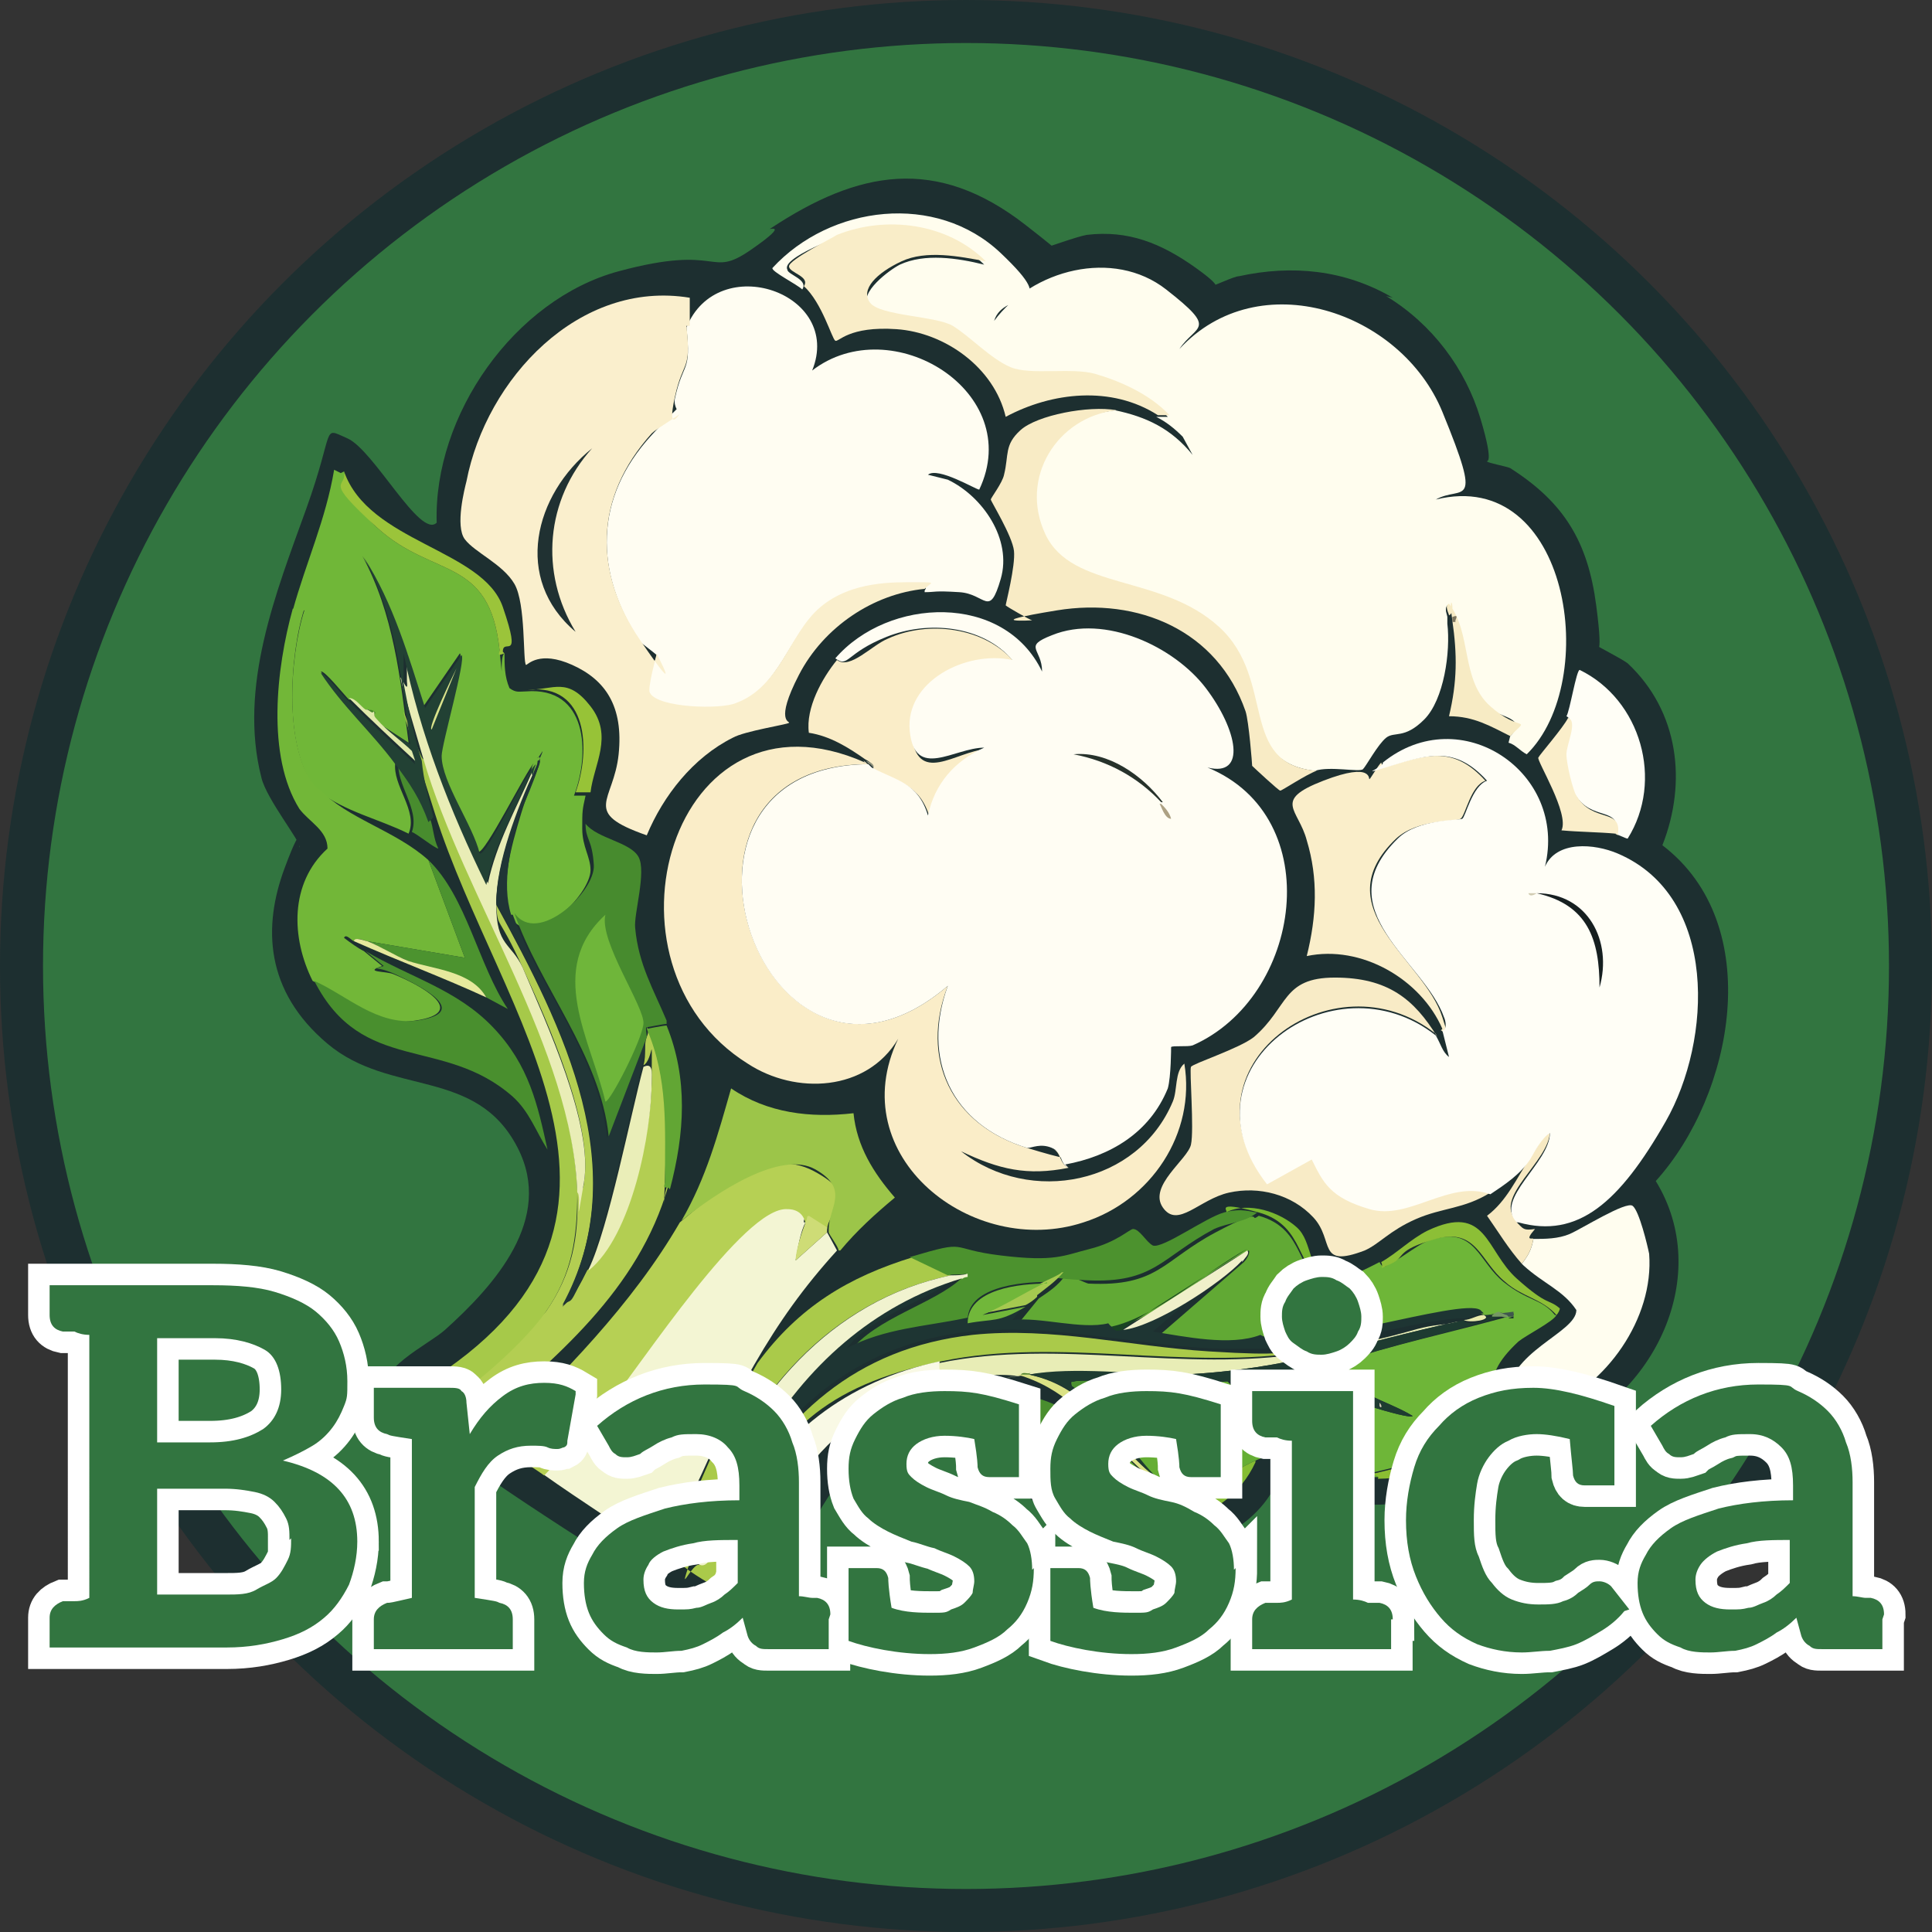 <?xml version="1.0" encoding="UTF-8" standalone="no"?>
<svg
   xmlns:dc="http://purl.org/dc/elements/1.1/"
   xmlns:cc="http://creativecommons.org/ns#"
   xmlns:rdf="http://www.w3.org/1999/02/22-rdf-syntax-ns#"
   xmlns:svg="http://www.w3.org/2000/svg"
   xmlns="http://www.w3.org/2000/svg"
   viewBox="0 0 116.8 116.8"
   version="1.1"
   id="Ebene_1">
  <rect x="0" y="0" width="116.8" height="116.8" fill="#333333" stroke="none"/>
  <defs
     id="defs235" />
  <!-- Generator: Adobe Illustrator 30.0.0, SVG Export Plug-In . SVG Version: 2.1.1 Build 123)  -->
  <g
     style="display:inline"
     id="g192">
    <circle
       style="fill:#327540;stroke:#1d2f30;stroke-width:2.6"
       id="circle14"
       r="57.1"
       cy="58.4"
       cx="58.4" />
    <path
       style="fill:#1d2f30"
       id="path16"
       d="m 83.8,17.9 c 2.8,1.7 4.8,4.4 5.7,7.4 0.9,3 0.3,2.5 0.4,2.6 0.1,0.1 1.2,0.3 1.4,0.4 3.3,2.1 4.7,4.5 5.2,8.3 0.5,3.8 -0.1,2.3 0,2.4 0.1,0.1 1.5,0.8 1.9,1.1 3.1,2.9 3.6,7.2 2.1,11 6.3,4.8 4.3,15.1 -0.4,20.3 3.5,5.7 -0.1,13.1 -6.1,15.4 -6,2.3 -3,0.5 -3.1,0.6 -0.3,0.2 -0.9,1.2 -1.3,1.5 -4.2,2.8 -8,2.4 -12.5,0.9 -1.5,3.1 -5.8,4.6 -9,4 -7.2,-1.2 -11.8,-14.2 -18.7,-2.2 -0.9,1.6 -2.2,6.5 -2.9,7.3 -0.7,0.8 -1.2,0.4 -1.7,0.4 C 39.1,95.5 33.2,92 27.6,88 22,84 23.4,85.1 23.2,84.5 c -0.6,-1.7 2.7,-3.2 3.7,-4.1 3,-2.7 6.6,-6.7 4.4,-11 C 28.8,64.5 23.6,66.3 19.8,63.1 16,59.9 15.9,56 17.2,52.5 c 1.3,-3.5 0.8,-1 0.9,-1.3 0.1,-0.3 -2,-2.9 -2.3,-4.2 -1.4,-5.5 0.9,-11.2 2.7,-16.2 1.8,-5 0.9,-5 2.5,-4.3 1.6,0.7 4.4,6.1 5.4,5.1 -0.2,-6.5 4.7,-13.5 11,-15.2 6.3,-1.7 5.4,0.5 8,-1.3 2.6,-1.8 0.8,-1.1 1.2,-1.3 5.3,-3.5 10,-4.4 15.4,-0.2 5.4,4.2 1,1.4 1.1,1.4 0.1,0 2,-0.7 2.6,-0.8 2.5,-0.3 4.5,0.5 6.6,2 2.1,1.5 0.8,1.1 0.9,1.1 0.2,0 1.4,-0.6 1.7,-0.6 3.2,-0.7 6.4,-0.4 9.3,1.3 z" />
    <g
       id="g190">
      <g
         id="g78">
        <path
           style="fill:#fffdef"
           id="path18"
           d="m 92,76.4 c 0.4,-0.5 0.6,-0.9 0.7,-1.5 0.7,0 1.5,0 2.2,-0.3 0.7,-0.3 3.4,-2 3.8,-1.7 0.4,0.3 0.9,2.4 1,2.9 0.3,3.9 -2.6,8 -6.2,9.4 -3.6,1.4 -2.4,1 -2.4,-0.6 0,-2.9 4.2,-4 4.2,-5.4 -0.8,-1.2 -2,-1.6 -3.2,-2.7 z" />
        <path
           style="fill:#fffef6"
           id="path20"
           d="M 97.7,50.4 C 98,48.7 96.2,49.7 95.2,48 c -1,-1.7 -0.6,-2.2 -0.6,-2.5 0,-0.6 0.7,-1.9 0.1,-2.2 0.2,-0.3 0.6,-2.8 0.8,-2.8 3.7,1.8 5.1,6.7 2.9,10.2 -0.1,0 -0.7,-0.3 -0.8,-0.3 z" />
        <path
           style="fill:#faeeca"
           id="path22"
           d="m 97.7,50.4 c -1.1,-0.1 -2.2,-0.1 -3.3,-0.2 0.5,-1 -1.5,-4.2 -1.4,-4.4 0.1,-0.2 1.5,-1.8 1.8,-2.4 0.6,0.2 -0.1,1.6 -0.1,2.2 0,0.6 0.4,2.2 0.6,2.5 1,1.7 2.8,0.7 2.5,2.4 z" />
        <g
           id="g34">
          <path
             style="fill:#fffdee"
             id="path24"
             d="m 91.3,44.5 c 1.1,-1.1 -0.6,-1.1 -1.3,-1.7 -1.8,-1.6 -1.1,-4.4 -2.5,-6.2 -0.2,0.2 0,0.6 0,0.7 0,0.1 0,0.3 0,0.4 0.2,1.7 -0.2,4.6 -1.4,5.8 -1.2,1.2 -1.8,0.7 -2.3,1.1 -0.5,0.4 -1.2,1.7 -1.4,1.9 -0.2,0.2 -2,-0.2 -2.9,0.1 -4.8,-0.5 -3,-6.1 -5.9,-8.7 -2.9,-2.6 -8.2,-0.8 -10.5,-5.6 -2.3,-4.8 0.7,-7 4.3,-7.5 1.9,0.4 3.4,1.1 4.7,2.7 l -0.6,-1.1 c -0.5,-0.5 -1,-0.9 -1.6,-1.2 h 0.7 c -1.1,-1.2 -2.8,-2 -4.5,-2.4 -1.7,-0.4 -4,0 -5.1,-0.4 -1.1,-0.4 -2.3,-1.9 -3.5,-2.5 -1.2,-0.6 -4.7,-1.1 -5,-1.4 -0.6,-0.8 1.3,-2.2 1.9,-2.5 1.5,-0.7 3.5,-0.4 5.1,0 -2.3,-2.3 -6,-2.8 -9,-1.6 -3,1.2 -3,1.7 -2.9,1.9 0,0.3 1.3,0.6 0.9,1.2 -0.3,-0.3 -1.9,-1.1 -1.8,-1.3 3.5,-3.8 9.9,-4.6 13.8,-0.9 3.9,3.7 0.2,2.1 -0.4,4.1 2.3,-3.1 7.2,-4.4 10.4,-1.9 3.2,2.5 1.8,2.1 0.8,3.6 4.8,-5.2 13.4,-2.3 15.9,3.8 2.5,6.1 1.2,4.4 -0.4,5.3 8.1,-2 10,11 5.5,15.4 -0.4,-0.2 -0.7,-0.6 -1.1,-0.7 z" />
          <path
             style="fill:#f8ebc5"
             id="path26"
             d="m 67.5,24.8 c -3.6,0.4 -5.9,4.1 -4.3,7.5 1.6,3.4 7,2.4 10.5,5.6 3.5,3.2 1.1,8.3 5.9,8.7 -0.6,0.2 -2.1,1.2 -2.2,1.2 -0.1,0 -1.6,-1.4 -1.7,-1.5 0,-0.1 -0.2,-2.7 -0.4,-3.3 -1.7,-4.9 -6.5,-6.9 -11.4,-6.1 -4.9,0.8 -1.4,0.6 -1.5,0.6 -0.1,0 -1.5,-0.8 -1.6,-0.9 0,-0.1 0.6,-2.4 0.5,-3.3 -0.1,-0.9 -1.4,-3 -1.4,-3.1 0,-0.1 0.7,-1 0.8,-1.5 0.3,-1.2 0,-1.8 1,-2.7 1,-0.9 4.1,-1.5 5.8,-1.2 z" />
          <path
             style="fill:#f9edc8"
             id="path28"
             d="m 70,25.1 c -2.8,-1.8 -6.4,-1.4 -9.2,0.1 -0.7,-3 -3.7,-5.1 -6.6,-5.3 -2.9,-0.2 -3.5,0.8 -3.7,0.7 -0.2,-0.1 -0.8,-2.3 -1.9,-3.3 0.4,-0.6 -0.9,-0.8 -0.9,-1.2 0,-0.4 2.6,-1.7 2.9,-1.9 3,-1.2 6.7,-0.7 9,1.6 -1.6,-0.3 -3.6,-0.7 -5.1,0 -1.5,0.7 -2.5,1.7 -1.9,2.5 0.6,0.8 4,0.8 5,1.4 1,0.6 2.3,2 3.5,2.5 1.2,0.5 3.7,0 5.1,0.4 1.4,0.4 3.3,1.2 4.5,2.5 z" />
          <path
             style="fill:#f7ebc4"
             id="path30"
             d="m 91.3,44.5 c -1.2,-0.6 -2.2,-1.2 -3.7,-1.2 0.5,-2.1 0.5,-3.7 0.2,-5.8 -0.3,-2.1 0.3,-0.5 -0.2,-0.3 0,-0.1 -0.3,-0.6 0,-0.7 1.4,1.8 0.7,4.6 2.5,6.2 1.8,1.6 2.4,0.6 1.3,1.7 z" />
          <path
             style="fill:#7c745e"
             id="path32"
             d="m 87.8,37.6 v 0 c 0,0 0,-0.1 0,-0.3 0.5,-0.2 0.1,0.2 0.2,0.3 z" />
        </g>
        <g
           id="g50">
          <path
             style="fill:#faedc8"
             id="path36"
             d="m 52.2,46 c 0.1,0 0.2,0.2 0.3,0.2 -14.2,0 -6.3,22.9 4.8,13.4 -1.7,4.4 0.2,8.4 4.8,9.8 4.6,1.4 1.4,0 1.5,0 0.6,0.3 0.4,0.9 1,1.2 -2.5,0.5 -4.2,0.1 -6.5,-1 4.2,3.3 10.7,2 12.8,-3 0.3,-0.7 0.1,-1.8 0.7,-2.3 0.7,4.2 -2,8.3 -6.1,9.6 -6.7,2.2 -14.6,-4 -11.2,-11.1 -1.9,3.2 -6.2,3.4 -9.1,1.5 -9.6,-6 -4.6,-23.4 7.1,-18.2 z" />
          <path
             style="fill:#faedc8"
             id="path38"
             d="m 52.8,46.4 c 0,-0.2 -0.3,-0.4 -0.5,-0.5 -1,-0.7 -2.1,-1.4 -3.4,-1.6 -0.2,-1.5 0.8,-3.3 1.7,-4.4 0.8,0.6 2.1,-0.9 3.1,-1.3 2.4,-1.1 5.8,-0.7 7.6,1.4 -2.8,-0.6 -6.5,1 -6.2,4.3 0.3,3.3 2.7,1.1 4.5,1 -1.8,0.7 -3,2.1 -3.4,4.1 -0.6,-2 -1.9,-2.1 -3.4,-2.9 z" />
          <g
             id="g48">
            <path
               style="fill:#fffdf3"
               id="path40"
               d="m 64.6,70.6 c -0.6,-0.3 -0.3,-0.9 -1,-1.2 -0.7,-0.3 -1.2,0 -1.5,0 C 57.5,68 55.7,64 57.3,59.6 46.2,69.1 38.3,46.3 52.5,46.2 c 0,0 0.1,0.1 0.2,0.2 1.5,0.8 2.8,0.9 3.4,2.9 0.4,-1.9 1.6,-3.3 3.4,-4.1 -1.8,0 -4.2,2 -4.5,-1 -0.3,-3 3.4,-4.9 6.2,-4.3 -1.8,-2.1 -5.1,-2.4 -7.6,-1.4 -2.5,1 -2.3,1.9 -3.1,1.3 3.2,-3.7 10.2,-4 12.5,0.8 0,-1.4 -1.2,-1.5 0.6,-2.2 3.2,-1.3 7.4,0.7 9.3,3.2 1.9,2.5 2.5,5.4 0.1,4.8 7.3,3 5.7,13.9 -0.9,16.8 -0.3,0.1 -1.2,0 -1.3,0.1 0,0 0,1.8 -0.2,2.5 -1.1,2.7 -3.5,4.1 -6.2,4.6 z" />
            <path
               style="fill:#8d907b"
               id="path42"
               d="m 52.8,46.4 c 0,0 -0.1,-0.1 -0.2,-0.2 -0.1,0 -0.2,-0.2 -0.3,-0.2 v 0 c 0.2,0 0.6,0.2 0.5,0.4 z" />
            <path
               style="fill:#27322b"
               id="path44"
               d="m 70.2,48.5 v 0 C 68.8,47 67,46 64.9,45.6 c 2.1,-0.2 4.2,1.3 5.4,2.9 z" />
            <path
               style="fill:#ada183"
               id="path46"
               d="m 70.2,48.6 v 0 c 0.2,0.2 0.5,0.5 0.6,0.9 -0.4,0 -0.6,-0.8 -0.7,-0.9 z" />
          </g>
        </g>
        <g
           id="g66">
          <path
             style="fill:#f8ebc6"
             id="path52"
             d="m 86.8,62.5 c -6.2,-4.9 -15.7,2 -10.2,9 L 79.3,70 c 0.7,1.4 1.9,2.6 3.5,3 2.3,0.6 4.8,-1.9 7.3,-0.9 -1.6,1 -2.9,0.9 -4.5,1.6 -1.6,0.7 -2.2,1.5 -3.1,1.9 -2.9,1.1 -1.8,-0.6 -3.1,-2 -1.3,-1.4 -3.3,-1.9 -5.1,-1.5 -1.8,0.4 -3.1,2.2 -4,0.9 -0.9,-1.3 1.5,-2.9 1.7,-3.8 0.2,-0.9 -0.1,-4.5 0,-4.7 0.1,-0.2 2.9,-1.1 3.8,-1.8 2.1,-1.8 1.7,-3.6 4.9,-3.6 3.2,0 4.8,1.3 6.2,3.6 z" />
          <path
             style="fill:#faeeca"
             id="path54"
             d="m 87.2,62.2 c -1.3,-3 -4.9,-5.1 -8.2,-4.4 0.6,-2.4 0.7,-4.7 0,-7 -0.5,-1.9 -2.1,-2.4 1,-3.6 3.1,-1.2 2.7,0 2.8,-0.1 0.1,-0.1 0.5,-0.8 0.7,-1 0.1,0.3 0.2,0.2 0.5,0.2 2.3,-0.7 3.9,-1.2 5.8,0.9 -0.9,0.3 -1.2,2.1 -1.5,2.3 -0.3,0.2 -2.6,0 -3.9,1.2 -4.4,4.2 1.7,7.3 2.8,10.8 1.1,3.5 0.2,0.7 -0.1,0.8 z" />
          <path
             style="fill:#f7e9c2"
             id="path56"
             d="m 91.7,73.9 c 0.4,0.4 0.4,0.5 1.1,0.4 -0.7,0.8 -0.1,0.5 -0.1,0.6 -0.1,0.6 -0.3,1 -0.7,1.5 -0.8,-0.9 -1.4,-1.9 -2.1,-2.9 1.2,-0.9 1.8,-2.3 2.6,-3.5 0.8,-1.2 0.7,-1.3 1.2,-1.6 0,1.8 -3.5,4 -2,5.4 z" />
          <g
             id="g64">
            <path
               style="fill:#fffef6"
               id="path58"
               d="m 91.7,73.9 c -1.4,-1.4 2,-3.6 2,-5.4 -0.5,0.3 -0.9,1.1 -1.2,1.6 -0.6,0.9 -1.5,1.5 -2.4,2.1 -2.5,-0.9 -4.9,1.6 -7.3,0.9 -2.4,-0.7 -2.8,-1.6 -3.5,-3 l -2.7,1.5 c -5.5,-7 4,-13.9 10.2,-9 0.3,0.5 0.4,1 0.8,1.3 -0.1,-0.4 -0.3,-1.2 -0.4,-1.6 0.3,0 0.2,-0.6 0.1,-0.8 -1.2,-3.4 -7.2,-6.5 -2.8,-10.8 1.2,-1.2 3.7,-1.1 3.9,-1.2 0.2,-0.1 0.6,-2 1.5,-2.3 -1.9,-2.1 -3.5,-1.6 -5.8,-0.9 -2.3,0.7 -0.4,0.1 -0.5,-0.2 4.7,-3.8 11.2,0.6 9.8,6.3 0.7,-1.6 3,-1.4 4.4,-0.8 6.1,2.6 5.7,11.3 2.9,16.2 -2.8,4.9 -5.3,7.1 -8.9,6.1 z" />
            <path
               style="fill:#161f20"
               id="path60"
               d="m 92.9,54 v 0 c 3.1,0 4.6,2.9 3.8,5.7 0,-2.9 -0.7,-5 -3.8,-5.7 z" />
            <path
               style="fill:#d1ccb2"
               id="path62"
               d="m 92.9,54 c 0,0 -0.4,0.3 -0.5,0 h 0.5 c 0,0 0,0 0,0 z" />
          </g>
        </g>
        <g
           id="g76">
          <path
             style="fill:#fffdf2"
             id="path68"
             d="m 55.9,35.7 c 0.3,-0.4 -0.4,-0.4 -0.5,-0.4 -1.3,0 -4.9,0.7 -5.8,1.5 -1.9,1.6 -2.5,4.8 -5.1,5.8 -2.6,1 -4.7,0.3 -5.2,-0.6 -0.5,-0.9 0.5,-2.3 0.4,-2.4 -0.1,-0.1 -0.9,-0.7 -1,-0.8 -2.8,-4.2 -2.8,-8.7 0.7,-12.5 3.5,-3.8 1.7,-1.1 1.7,-1.2 0,-0.1 -0.4,-0.5 -0.3,-1 0.5,-2.3 1,-1.5 0.7,-4.3 1.9,-4.7 9.5,-2.1 7.6,2.6 4.8,-3.7 12.9,1.3 10.1,7.2 -0.2,0 -2.5,-1.4 -3.1,-0.9 l 1.2,0.3 c 2.1,1 3.9,3.6 3.2,6 -0.7,2.4 -0.9,0.9 -2.5,0.8 -1.6,-0.1 -1.4,0 -2.1,0 z" />
          <g
             id="g74">
            <path
               style="fill:#faefcd"
               id="path70"
               d="m 41.5,19.7 c 0.3,2.8 -0.2,2 -0.7,4.3 -0.5,2.3 0.3,1 0.3,1 0,0.1 -1.4,0.9 -1.7,1.2 -3.5,3.9 -3.5,8.4 -0.7,12.5 2.8,4.1 0.9,0.7 1,0.8 0,0.1 -0.6,2.2 -0.4,2.4 0.5,0.9 4.3,1 5.2,0.6 2.7,-1 3.2,-4.2 5.1,-5.8 1.9,-1.6 4.5,-1.5 5.8,-1.5 1.3,0 0.9,0 0.5,0.4 -3.1,0.3 -6.1,2.3 -7.6,5.2 -1.5,2.9 -0.5,2.8 -0.6,2.9 -0.1,0.1 -2.7,0.5 -3.4,0.9 -2.4,1.2 -4.2,3.5 -5.2,5.9 -4,-1.4 -2,-2 -1.7,-4.9 0.3,-2.9 -0.8,-4.5 -2.8,-5.4 -2,-0.9 -2.7,0 -2.8,0 -0.2,-0.2 0,-3.7 -0.7,-4.9 -0.7,-1.2 -2.4,-1.9 -3,-2.7 -0.6,-0.8 0,-3.1 0.1,-3.5 1.2,-6.2 6.8,-12.2 13.5,-11.1 0,0.6 0,1.1 0,1.7 z" />
            <path
               style="fill:#203132"
               id="path72"
               d="M 35.8,27.1 C 33,30.2 32.6,34.6 34.8,38.2 31,35 32.3,29.9 35.8,27.1 Z" />
          </g>
        </g>
      </g>
      <g
         id="g188">
        <path
           style="fill:#70b738"
           id="path80"
           d="m 20.8,28.5 c 0.2,1.1 1.2,2.7 2,3.4 3.4,3.1 6.8,1.7 7.4,7.4 0.6,5.7 -0.2,0.4 0.3,0.2 0,0.7 0,1.4 0.3,2.1 0.4,0.3 0.6,0.2 1,0.2 3.7,-0.3 3.9,3.7 2.9,6.3 h 0.7 c -0.2,0.9 -0.2,0.9 -0.2,2 0,1.1 0.5,1.7 0.5,2.5 0,1.5 -3.4,4.9 -4.8,2.9 -0.7,-1.9 0,-4.3 0.6,-6.3 0.6,-2 1.5,-3.5 1,-3.2 0,0.2 -0.1,0.6 -0.2,0.8 h -0.2 c 0,0 0,-0.5 0.2,-0.7 -0.5,0.5 -3,5.6 -3.4,5.4 -0.4,-1.6 -2.3,-4.2 -2.3,-5.9 0,-1.7 1.5,-6 1.2,-6.1 l -2.2,3.2 c -1.1,-3.1 -1.9,-6.3 -3.7,-9.1 1.9,3.5 2.3,7.4 2.8,11.3 l -2,-1.3 c -0.3,-0.3 0,-0.3 -0.2,-0.5 -0.2,-0.2 -0.3,-0.3 -0.4,-0.1 -0.3,-0.3 -0.6,-0.8 -1,-0.7 -0.3,-0.3 -1.5,-1.8 -1.7,-1.7 1.3,2 3.1,3.6 4.5,5.5 -0.2,1.4 1.4,2.9 0.8,4.3 -1.8,-0.9 -3.8,-1.3 -5.5,-2.6 -2.1,-2.3 -1.7,-8.1 -0.8,-10.9 h -0.7 c 0.8,-2.9 2,-5.5 2.5,-8.5 l 0.4,0.2 z" />
        <path
           style="fill:#6eb638"
           id="path82"
           d="m 94.1,79.5 c -0.2,0.4 -1.8,1.2 -2.3,1.6 -2.7,2.5 -0.9,3.3 -2.1,5.4 l -2.9,1.6 -3.7,0.9 c -0.8,-0.8 -0.5,-0.3 -1.1,-0.5 -2.9,-1.1 -5.5,-2.7 -7.6,-5 0.9,0 3.1,-0.6 3.8,-0.5 0.7,0.1 1.3,1 1.5,1 0.5,0.2 5.6,1.9 5.7,1.6 -1.6,-1 -3.8,-1.3 -4.5,-3.2 3.3,-1.1 6.6,-1.8 9.9,-2.7 3.3,-0.9 0.2,0 0.4,0 0.2,0 0.2,0 0.3,0 v -0.3 c -0.1,0 -0.8,0.1 -0.9,0.1 -0.4,0 -0.4,0 -0.9,0 -1.1,-0.8 -11.4,2.8 -13.3,1.5 0.6,-0.2 0.5,-0.4 0.9,-0.6 0.4,-0.2 0.3,0.2 0.4,0.1 0.1,-0.1 0.9,-1.1 1.3,-1.5 0.7,-0.5 2.8,-1.1 2.5,-1.9 0.4,0 1.5,-0.6 1.9,-0.8 0.2,0.4 0.3,0.3 0.6,0.1 0.9,-0.4 1.8,-1.3 2.7,-1.5 2.5,-0.7 2.7,1.4 4.2,2.6 1.5,1.2 2.3,1 3.1,2 z" />
        <path
           style="fill:#f3f5d3"
           id="path84"
           d="m 48.7,73.9 c -0.3,0.5 -0.5,1.7 -0.6,2.3 L 50,74.5 c 0,0 0.5,0.9 0.6,1.1 -2,2.2 -3.5,4.3 -5,6.9 -1.5,2.6 -2.4,5 -3.6,7.5 -0.3,0.6 -1.7,4.1 -2,4 -2.4,-1.7 -4.8,-3.2 -7.2,-4.9 1.3,-1.4 2.7,-2.8 3.9,-4.3 1.9,-2.3 8.1,-12 10.8,-11.8 2.7,0.2 1,0.3 1.1,0.9 z" />
        <path
           style="fill:#72b738"
           id="path86"
           d="m 19.3,47.7 c 1.7,1.8 4.6,2.5 6.6,4.3 l 2.2,5.9 -5.9,-1 c -0.1,0 -0.7,-0.3 -0.8,0 -0.1,0 -0.5,-0.5 -0.6,-0.2 0.4,0.3 0.8,0.6 1.2,0.8 l 1.1,0.9 c -1.2,0.4 0.3,0.3 0.7,0.5 1.5,0.6 4.7,2.3 1.3,2.8 -3.4,0.5 -4.2,-1.4 -6.2,-2.4 -1.3,-2.6 -1.4,-5.9 0.9,-8 0,-1.1 -1.1,-1.6 -1.7,-2.4 -2,-3.2 -1.4,-8.5 -0.4,-12.1 h 0.7 c -0.9,2.8 -1.3,8.7 0.8,10.9 z" />
        <path
           style="fill:#b6d054"
           id="path88"
           d="m 50,74.3 -1.1,-0.7 c -0.1,0 0,0.2 -0.2,0.4 -0.1,-0.6 -0.5,-0.9 -1.1,-0.9 -2.6,-0.2 -8.9,9.5 -10.8,11.8 -1.9,2.3 -2.6,2.9 -3.9,4.3 -0.4,-0.3 -2.9,-1.9 -3,-2.1 4.1,-4 8.3,-8.2 11.2,-13.2 2.1,-1.7 5.1,-4.7 8.1,-3.1 3,1.6 0.8,2.3 0.8,3.6 z" />
        <path
           style="fill:#aaca4a"
           id="path90"
           d="m 79,81.7 c -7.3,1.2 -14.9,-0.9 -22.1,0.6 -7.2,1.5 -9.8,4.4 -12.4,9.6 -0.6,1.1 -0.8,3 -1.5,3.9 -0.5,-0.3 -2.2,-1.3 -2.3,-1.8 -0.1,-0.5 1.4,-3.3 1.5,-4.1 1.1,-2.5 2.2,-5.1 3.6,-7.5 2.5,-3.4 5.5,-5.2 9.4,-6.4 l 2.3,1.1 c -7.3,1.5 -12.3,7.3 -14.7,14.2 -2.4,6.9 -1.1,3.1 -0.5,3.3 0.6,0.2 1.4,-2.3 1.7,-2.9 3.3,-6.1 7.7,-10.2 14.8,-11 4.8,-0.5 9.5,0.7 14.3,1 4.8,0.3 4,0 6,0 z" />
        <path
           style="fill:#65ae34"
           id="path92"
           d="m 83,89 c 0.1,0.1 0.4,0.1 0.3,0.3 -0.8,0 -1.7,0 -2.5,-0.2 -1.8,-0.4 -3.2,-1.6 -4.9,-0.8 -3.7,1.7 -3,3.4 -8.4,2.9 l -2.7,-2.8 c -0.3,-0.9 0.2,-1.8 1.1,-2 0.5,0.4 1.2,1.1 1.8,1.3 0.7,0.7 1.4,1.4 2.2,2 V 89.4 C 68.4,88 67.4,86.1 66,84.7 c 1.9,-1 4.8,-0.3 6.6,-0.7 1.8,-0.4 0.4,-0.1 0.4,-0.5 0.4,0 0.8,0 1.2,0 2.1,2.3 4.7,3.9 7.6,5 2.9,1.1 0.2,-0.3 1.1,0.5 z" />
        <path
           style="fill:#61a934"
           id="path94"
           d="m 80.4,77.1 c 0.3,0 0.9,0 1.2,0 0.3,0.9 -1.8,1.5 -2.5,1.9 -0.7,0.4 -1.2,1.3 -1.3,1.5 -0.1,0.2 -0.3,-0.2 -0.4,-0.1 C 77,80.7 77,80.8 76.5,81 74.7,81.7 71.9,81 70,80.8 l 5.2,-4.5 c 0.1,-0.1 0.4,-0.5 0.3,-0.7 -2.5,1.2 -5.5,4.1 -8.2,4.7 -2.7,0.6 -4.1,-0.4 -5.8,-0.2 l 1.3,-1.6 c 0.6,-0.4 1.2,-0.8 1.6,-1.4 0.3,0 1.3,0.5 1.4,0.5 4.2,0.2 4.5,-1.4 7.7,-3.1 3.2,-1.7 1.9,-0.5 2.6,-1 2.9,0.8 2.2,3.6 4.1,4 1.9,0.4 0.2,-0.2 0.2,-0.2 z" />
        <path
           style="fill:#b3ce52"
           id="path96"
           d="m 35.6,76.7 c 2.5,-2.1 3.8,-8.3 3.8,-11.5 0,-3.2 0.1,-1.1 -0.5,-0.8 0.2,-0.7 0,-1.2 0.2,-1.7 0.2,-0.5 0,-0.6 0,-0.6 1.3,3 1.2,6.1 1.1,9.2 -0.1,3.1 -0.1,0.4 0.2,0.4 -1.8,6.3 -6.8,10.4 -11.6,14.5 l -3.4,-2.3 0.2,-0.2 c 0.4,0.2 1.1,0.9 1.4,1 0.3,0.1 5.4,-4.7 6,-5.4 1.6,-2.3 2,-4.5 1.9,-7.2 0.3,0 0.4,-0.4 0.4,-0.6 0.6,-3.5 -2.2,-9.7 -3.7,-13 -1.5,-3.3 -1.5,-2.3 -1.6,-3.8 4.1,7.5 8.4,16 4,24.3 0.7,-0.6 1.1,-1.4 1.5,-2.2 z" />
        <path
           style="fill:#9cc549"
           id="path98"
           d="m 50.7,75.6 c 0,-0.2 -0.6,-1 -0.6,-1.1 0,0 0,-0.2 0,-0.2 0,-1.3 1.3,-2.4 -0.8,-3.6 -2.1,-1.2 -6,1.4 -8.1,3.1 1.5,-2.6 2.2,-5.2 3,-8 2.2,1.5 4.8,1.8 7.4,1.5 0.2,2 1.2,3.6 2.5,5.1 -1.2,1 -2.3,2 -3.3,3.2 z" />
        <path
           style="fill:#4c922e"
           id="path100"
           d="m 64.3,77 c -0.4,0 -0.7,0.4 -1,0.5 -1.6,0 -4.9,0.3 -4.8,2.4 -2.5,0.5 -4.8,0.7 -7.1,1.8 1.5,-2 5.1,-2.9 6.7,-4.4 1.6,-1.5 0.3,0 0.4,-0.1 V 77 c -0.5,0.1 -0.8,0 -1.2,0.1 L 55,76 c 3.7,-1.1 2.2,-0.5 5.5,-0.1 3.3,0.4 3.8,0 5.4,-0.4 1.6,-0.4 2.4,-1.2 2.6,-1.2 0.4,0 0.8,0.8 1.2,1 0.6,0.2 3.2,-1.7 4.3,-2 1.1,-0.3 1.7,0 2,0 -0.7,0.6 -1.7,0.6 -2.6,1 -3.2,1.7 -3.6,3.3 -7.7,3.1 -4.1,-0.2 -1.1,-0.5 -1.4,-0.5 z" />
        <path
           style="fill:#a6c949"
           id="path102"
           d="m 34.9,72.1 c 0,2.7 -0.3,4.9 -1.9,7.2 -1.6,2.3 -5.6,5.5 -6,5.4 -0.4,-0.1 -1.1,-0.8 -1.4,-1 15.9,-9.8 4.6,-22.2 0.7,-34.5 -3.9,-12.3 -0.6,-2.2 -0.7,-3.4 2.5,8.4 9,17.4 9.3,26.2 z" />
        <path
           style="fill:#f9f9e5"
           id="path104"
           d="M 57.5,83.4 C 50.4,84.9 46.7,90.3 45,97 c -0.3,0.2 -1.7,-0.9 -2.1,-1.2 0.7,-1 0.9,-2.8 1.5,-3.9 2.6,-5.2 6.8,-8.4 12.4,-9.6 0,0.5 0.2,0.9 0.6,1.1 z" />
        <path
           style="fill:#498f2e"
           id="path106"
           d="m 19,59.3 c 2,0.9 3.8,2.7 6.2,2.4 3.4,-0.5 0.2,-2.1 -1.3,-2.8 -1.5,-0.7 -1.9,-0.1 -0.7,-0.5 l -1.1,-0.9 c 2.7,1.6 5.5,2.3 7.7,4.6 2.2,2.3 2.7,4.7 3.3,7.4 C 32.4,68.4 32,67.2 31,66.3 26.8,62.6 21.9,65 19,59.3 Z" />
        <path
           style="fill:#498e2e"
           id="path108"
           d="m 65.9,86.5 c -0.9,0.1 -1.4,1.1 -1.1,2 l 2.7,2.8 c -0.6,0 -1.2,-0.2 -1.8,0 -3.6,-1.8 -4.7,-5.3 -8.6,-6.2 -3.9,-0.9 -1.5,0 -2.2,0 2.9,-1.4 7,-1.4 9.8,0.3 2.8,1.7 0.8,0.8 1.3,1.2 z" />
        <path
           style="fill:#e8edb6"
           id="path110"
           d="m 88.1,79.9 c -6,1.3 -10.2,2.9 -16.6,3.2 -2.8,0.1 -6.6,-0.4 -9.3,0 -2.7,0.4 -0.4,0 -0.6,0.1 -1.3,-0.2 -3,0 -4.2,0.3 -0.4,-0.2 -0.7,-0.6 -0.6,-1.1 7.2,-1.5 14.8,0.6 22.1,-0.6 7.3,-1.2 6,-1.6 9.2,-1.8 z" />
        <path
           style="fill:#4c932f"
           id="path112"
           d="M 29.4,60.3 C 28.5,58.8 26.2,58.7 24.7,58.1 23.2,57.5 23,57.2 22.2,56.9 l 5.9,1 -2.2,-5.9 c 2.3,2.2 3,6.3 4.8,9 z" />
        <path
           style="fill:#62a634"
           id="path114"
           d="m 40.4,71.8 c -0.4,0 -0.2,-0.1 -0.2,-0.4 0,-3.2 0.2,-6.2 -1.1,-9.2 0,0 1,-0.2 1.2,-0.2 1.3,3.2 1.1,6.5 0.2,9.9 z" />
        <path
           style="fill:#9bc43a"
           id="path116"
           d="m 30.5,39.5 c -0.5,0.2 -0.3,0 -0.3,-0.2 -0.6,-5.7 -4,-4.3 -7.4,-7.4 -3.4,-3.1 -1.8,-2.3 -2,-3.4 1.5,4.3 8.4,4.7 9.6,8.2 1.2,3.5 0,1.8 0,2.7 z" />
        <path
           style="fill:#8cbf36"
           id="path118"
           d="m 94.1,79.5 c -0.9,-1 -2.1,-1.1 -3.1,-2 -1.5,-1.2 -1.7,-3.3 -4.2,-2.6 -2.5,0.7 -1.8,1.1 -2.7,1.5 -0.9,0.4 -0.4,0.3 -0.6,-0.1 0.9,-0.5 1.8,-1.4 2.8,-1.9 3.6,-1.7 3.5,1.2 5.4,2.9 1.9,1.7 1.9,1.2 2.6,1.8 0,0.1 -0.1,0.3 -0.2,0.4 z" />
        <path
           style="fill:#85bd33"
           id="path120"
           d="m 75.9,88.4 c -1.8,3.9 -6.7,4.6 -10.2,2.8 0.6,-0.2 1.2,0 1.8,0 5.4,0.5 4.7,-1.2 8.4,-2.9 z" />
        <path
           style="fill:#97c337"
           id="path122"
           d="m 35.5,47.9 h -0.7 c 0.9,-2.5 0.8,-6.6 -2.9,-6.2 1.6,0 2.4,-0.8 3.8,1 1.4,1.8 0.2,3.5 0,5.2 z" />
        <path
           style="fill:#dbe285"
           id="path124"
           d="m 70,89.4 v 0.3 c -0.8,-0.6 -1.5,-1.3 -2.2,-2 -2,-1.9 -3.5,-3.8 -6.3,-4.6 h 0.2 c 0.3,0 0.5,0 0.5,0 4.1,0.9 4.8,4.1 7.8,6.3 z" />
        <path
           style="fill:#8bbe32"
           id="path126"
           d="m 89.7,86.5 c -1.2,1.9 -4.1,2.9 -6.4,2.9 0.1,-0.2 -0.2,-0.2 -0.3,-0.3 l 3.7,-0.9 2.9,-1.6 z" />
        <path
           style="fill:#488c2e"
           id="path128"
           d="m 26,49.5 c 0.2,0.5 0.2,1.2 0.5,1.8 -0.2,0 -1.3,-0.9 -1.6,-1 0.5,-1.4 -1,-2.9 -0.8,-4.3 0.9,1.2 1.5,2.1 2,3.5 z" />
        <path
           style="fill:#e6e99d"
           id="path130"
           d="m 29.4,60.3 c -2.6,-1.2 -5.3,-2.2 -8,-3.4 0,-0.3 0.7,0 0.8,0 0.8,0.3 1.7,0.9 2.5,1.2 1.5,0.5 3.8,0.6 4.7,2.2 z" />
        <path
           style="fill:#78b82f"
           id="path132"
           d="m 80.4,77.1 c 0,0 0,0.2 -0.2,0.2 -1.9,-0.4 -1.2,-3.2 -4.1,-4 -2.9,-0.8 -1.7,0 -2,0 1.4,-0.7 3.3,0 4.3,0.9 1,0.9 0.6,2.7 2,2.9 z" />
        <path
           style="fill:#e9edb6"
           id="path134"
           d="m 32.1,46.7 h 0.2 c -1,2.2 -2.3,5.5 -2.3,8 0,2.5 0.9,2.3 1.6,3.8 1.4,3.3 4.3,9.5 3.7,13 -0.6,3.5 -0.1,0.7 -0.4,0.6 -0.3,-8.7 -6.8,-17.7 -9.3,-26.2 -2.5,-8.5 -0.8,-3.1 -1,-4.7 v -1.8 c 0.9,4.9 2.7,9.5 4.9,14 0.5,-2.4 1.7,-4.5 2.7,-6.8 z" />
        <path
           style="fill:#203536"
           id="path136"
           d="m 31,55.3 c 1.6,4.4 5.2,8.5 5.7,13.5 l 2.3,-6 c 0,0.5 0,1 -0.2,1.7 -0.8,3.1 -2.1,9.7 -3.3,12.2 -1.2,2.5 -0.8,1.7 -1.5,2.2 4.5,-8.3 0,-16.9 -4,-24.3 0,-2.5 1.3,-5.8 2.3,-8 1,-2.2 0.2,-0.6 0.2,-0.8 0.6,-0.4 -0.9,3 -1,3.2 -0.6,1.9 -1.2,4.4 -0.6,6.3 z" />
        <path
           style="fill:#478929"
           id="path138"
           d="m 22.7,43.1 c -0.1,0.2 -0.3,0 -0.4,-0.1 0,-0.2 0.4,0 0.4,0.1 z" />
        <path
           style="fill:#1e3533"
           id="path140"
           d="m 89.7,79.4 c -0.4,0 -0.8,0.3 -1.2,0.3 -0.4,0 -0.3,0 -0.4,0 C 85,80 82,81 78.9,81.5 c -2,0 -4,0.1 -6,0 -4.8,-0.3 -9.5,-1.5 -14.3,-1 -7,0.8 -11.5,4.9 -14.8,11 0.6,-1.4 1.2,-3 1.9,-4.3 2.8,-4.8 6.9,-8.5 12.2,-10.1 -1.6,1.5 -5.2,2.4 -6.7,4.4 2.3,-1.2 4.7,-1.3 7.1,-1.8 2.4,-0.5 1.8,0 3.5,-1 1.7,-1 0.5,-0.4 0.7,-0.5 l -1.3,1.6 c 1.7,-0.2 4.2,0.6 5.8,0.2 0.3,0.4 0.4,0.2 0.7,0.2 1.9,-0.2 5.9,-2.8 7.2,-4.2 l -5.2,4.5 c 1.9,0.3 4.7,0.9 6.5,0.2 1.9,1.2 12.2,-2.3 13.3,-1.5 z" />
        <path
           style="fill:#40574e"
           id="path142"
           d="m 91.2,79.6 c 0,0 -0.5,-0.2 -0.5,-0.2 0,0 0.8,-0.1 0.8,-0.1 v 0.3 c 0,0 -0.3,0 -0.3,0 z" />
        <path
           style="fill:#cedc76"
           id="path144"
           d="m 50,74.3 c 0,0 0,0.1 0,0.2 l -1.9,1.7 c 0,-0.6 0.4,-1.8 0.6,-2.3 0.2,-0.5 0,-0.3 0.2,-0.4 l 1.1,0.7 z" />
        <path
           style="fill:#f1f3cf"
           id="path146"
           d="m 58.1,77.3 c -5.3,1.6 -9.4,5.3 -12.2,10.1 -2.8,4.8 -1.3,2.9 -1.9,4.3 -0.6,1.4 -1,3.2 -1.7,2.9 -0.7,-0.3 0.3,-2.8 0.5,-3.3 2.4,-6.8 7.4,-12.7 14.7,-14.2 0.3,0 0.7,0 1,-0.1 v 0.2 c 0,0 -0.2,0 -0.3,0.1 z" />
        <path
           style="fill:#4b9231"
           id="path148"
           d="m 66.1,84.7 c -0.3,-0.3 -0.9,-0.6 -1.3,-0.9 -0.1,-0.4 0,-0.2 0.2,-0.3 0.4,-0.1 7,0 8.2,0 0,0.4 0,0.4 -0.4,0.5 -1.9,0.4 -4.7,-0.3 -6.6,0.7 z" />
        <path
           style="fill:#f0f0ca"
           id="path150"
           d="m 75.1,76.2 c -1.3,1.4 -5.3,4 -7.2,4.2 l 7.5,-4.8 c 0.2,0.2 -0.2,0.5 -0.3,0.7 z" />
        <path
           style="fill:#194323"
           id="path152"
           d="m 67.9,80.4 c -0.3,0 -0.4,0.2 -0.7,-0.2 2.7,-0.6 5.8,-3.4 8.2,-4.7 l -7.5,4.8 z" />
        <path
           style="fill:#a5c950"
           id="path154"
           d="m 62.7,78.4 c -0.2,0.2 -0.5,0.4 -0.7,0.5 l -2.6,0.5 c 1.3,-0.6 2.6,-1.4 3.9,-2 1.3,-0.6 0.6,-0.4 1,-0.5 -0.5,0.6 -1.1,1 -1.6,1.4 z" />
        <path
           style="fill:#eaeeb8"
           id="path156"
           d="m 35.6,76.7 c 1.2,-2.5 2.5,-9.2 3.3,-12.2 0.6,-0.3 0.5,0.4 0.5,0.8 0,3.2 -1.2,9.4 -3.8,11.5 z" />
        <g
           id="g162">
          <path
             style="fill:#478b2e"
             id="path158"
             d="m 40.3,61.9 c -0.2,0 -1.1,0.2 -1.2,0.2 -0.1,0 0,0.4 0,0.6 l -2.3,6 c -0.5,-4.9 -4.2,-9.1 -5.7,-13.5 1.4,2 4.9,-1.3 4.8,-2.9 -0.1,-1.6 -0.5,-1.5 -0.5,-2.5 0.7,0.9 2.7,1.1 3.2,2 0.5,0.9 -0.3,3.5 -0.2,4.3 0.2,2.2 1.1,3.7 1.9,5.6 z" />
          <path
             style="fill:#6fb63a"
             id="path160"
             d="m 36.6,55.3 c -0.4,1.6 2.4,5.6 2.3,6.6 -0.1,1 -2,4.7 -2.3,4.7 -0.9,-3.8 -3.6,-8 0,-11.3 z" />
        </g>
        <path
           style="fill:#71b73a"
           id="path164"
           d="m 63.3,77.5 c -1.3,0.6 -2.5,1.4 -3.9,2 L 62,79 c -1.7,1 -1.9,0.7 -3.5,1 0,-2.1 3.2,-2.4 4.8,-2.4 z" />
        <g
           id="g172">
          <path
             style="fill:#224134"
             id="path166"
             d="m 32.1,46.7 c -0.9,2.2 -2.2,4.3 -2.7,6.8 -2.2,-4.5 -4,-9.1 -5,-14 v 1.8 c 0.3,1.6 0.6,3.1 1.1,4.7 0.1,1.1 0.4,2.3 0.7,3.4 l -0.3,0.3 c -0.5,-1.4 -1.1,-2.3 -2,-3.5 -1.4,-1.9 -3.2,-3.5 -4.5,-5.5 0.2,-0.1 1.4,1.5 1.7,1.7 1.3,1.3 2.7,2.6 4,3.8 l -0.2,-0.6 c -0.6,-0.7 -1.5,-1.3 -2.1,-1.9 l 2,1.3 C 24.3,41.1 23.9,37.2 22,33.7 c 1.8,2.8 2.7,6 3.7,9.1 l 2.2,-3.2 c 0.3,0.2 -1.2,5.4 -1.2,6.1 0,1.6 1.9,4.2 2.3,5.9 0.4,0.2 2.8,-5 3.4,-5.4 -0.1,0.2 -0.2,0.6 -0.2,0.7 z" />
          <path
             style="fill:#e0e9ab"
             id="path168"
             d="m 22.2,42.9 c 0.1,0 0.3,0.3 0.4,0.1 0.1,0.2 -0.1,0.2 0.2,0.5 0.6,0.7 1.5,1.3 2.1,1.9 l 0.2,0.6 c -1.3,-1.2 -2.7,-2.5 -4,-3.8 0.4,0 0.7,0.5 1,0.7 z" />
          <path
             style="fill:#dae38c"
             id="path170"
             d="m 27.6,40.4 -1.5,3.7 c -0.3,0 1.3,-3.3 1.5,-3.7 z" />
        </g>
        <path
           style="fill:#50832d"
           id="path174"
           d="m 62.2,83.1 c 0,0 -0.2,0 -0.5,0 0.2,-0.2 0.4,0 0.6,-0.1 v 0 z" />
        <g
           id="g186">
          <path
             style="fill:#1e3b31"
             id="path176"
             d="m 90.6,79.4 c 0,0 -0.4,0.1 -0.4,0.2 h 0.6 c -3.3,1 -6.7,1.7 -9.9,2.8 0.7,1.9 3,2.3 4.5,3.2 -0.1,0.3 -5.2,-1.4 -5.7,-1.6 -0.5,-0.2 -0.9,-0.9 -1.5,-1 -0.6,-0.1 -2.9,0.4 -3.8,0.5 -0.9,0.1 -0.8,0 -1.2,0 -1.1,0 -7.8,-0.1 -8.2,0 -0.4,0.1 -0.4,0 -0.2,0.3 0.4,0.3 1,0.6 1.3,0.9 1.4,1.4 2.4,3.2 3.9,4.7 -3,-2.3 -3.7,-5.5 -7.8,-6.3 v 0 c 2.7,-0.5 6.5,0 9.3,0 6.4,-0.3 10.6,-1.9 16.6,-3.2 6,-1.3 0.3,0 0.4,0 0.3,0.2 1.8,0 1.2,-0.3 0.4,0 0.5,0 0.9,0 z" />
          <path
             style="fill:#769963"
             id="path178"
             d="m 91.2,79.6 c -0.2,0.1 -0.3,0 -0.4,0 h -0.6 c 0,-0.2 0.4,-0.3 0.4,-0.3 0,0 0.4,0.2 0.5,0.2 z" />
          <path
             style="fill:#e9ecad"
             id="path180"
             d="m 88.5,79.8 c 0.4,0 0.8,-0.3 1.2,-0.3 0.6,0.3 -0.9,0.5 -1.2,0.3 z" />
          <path
             style="fill:#e9eec5"
             id="path182"
             d="m 82.4,84.4 c 0.2,0.1 0.5,0.3 0.6,0.5 0,0.2 -3.9,-1.7 -4.1,-2.1 1.1,0.5 2.5,1 3.5,1.6 z" />
          <path
             style="fill:#d4c6b5"
             id="path184"
             d="m 83.3,84.8 h 0.1 c 0.2,0.2 0.1,0.4 0,0.2 v -0.2 z" />
        </g>
      </g>
    </g>
  </g>
  <g
     style="display:inline"
     id="g230">
    <g
       id="g210">
      <path
         style="fill:none;stroke:#ffffff;stroke-width:2.6"
         id="path194"
         d="m 21.6,93.2 c 0,0.9 -0.2,1.8 -0.5,2.6 -0.4,0.8 -0.9,1.5 -1.5,2 -0.7,0.6 -1.5,1 -2.5,1.3 -1,0.3 -2.1,0.5 -3.4,0.5 H 3 v -1.8 c 0,-0.5 0.3,-0.8 0.8,-1 0,0 0.1,0 0.2,0 0,0 0.2,0 0.5,0 0.2,0 0.5,0 0.9,-0.2 V 80.7 c -0.4,0 -0.7,-0.1 -0.9,-0.2 -0.2,0 -0.4,0 -0.5,0 0,0 -0.1,0 -0.2,0 C 3.3,80.4 3,80.1 3,79.5 v -1.8 h 9.9 c 1.4,0 2.7,0.1 3.7,0.4 1,0.3 1.9,0.7 2.5,1.2 0.6,0.5 1.1,1.1 1.4,1.8 0.3,0.7 0.5,1.5 0.5,2.4 0,0.9 0,1 -0.2,1.5 -0.2,0.5 -0.4,0.9 -0.7,1.3 -0.3,0.4 -0.7,0.8 -1.2,1.1 -0.5,0.3 -1.1,0.6 -1.8,0.9 3,0.7 4.5,2.3 4.5,4.9 z m -12.2,-6 h 3.3 c 1.4,0 2.4,-0.3 3.2,-0.8 C 16.6,85.9 17,85.1 17,84 17,82.9 16.7,82 16,81.6 15.3,81.2 14.3,80.9 13,80.9 H 9.5 v 6.4 z m 8.1,5.9 c 0,-0.5 0,-0.9 -0.2,-1.3 -0.2,-0.4 -0.4,-0.7 -0.7,-1 C 16.3,90.5 15.9,90.3 15.4,90.2 14.9,90.1 14.3,90 13.6,90 H 9.5 v 6.4 h 4.1 c 0.8,0 1.4,0 1.9,-0.3 0.5,-0.3 0.9,-0.4 1.2,-0.7 0.3,-0.3 0.5,-0.7 0.7,-1.1 0.2,-0.4 0.2,-0.8 0.2,-1.3 z" />
      <path
         style="fill:none;stroke:#ffffff;stroke-width:2.6"
         id="path196"
         d="m 34.8,84.3 -0.5,2.8 c 0,0.2 0,0.3 -0.2,0.4 -0.1,0 -0.2,0.1 -0.4,0.1 -0.2,0 -0.4,0 -0.6,-0.1 -0.2,-0.1 -0.6,-0.1 -1,-0.1 -0.8,0 -1.4,0.2 -2,0.6 -0.6,0.4 -1,1.1 -1.4,1.9 v 6.7 c 1.3,0.2 1.3,0.2 1.5,0.3 0.5,0.1 0.8,0.4 0.8,1 v 1.8 h -8.4 v -1.8 c 0,-0.5 0.3,-0.8 0.8,-1 0.2,0 0.2,0 1.5,-0.3 V 87 c -1.3,-0.2 -1.3,-0.2 -1.5,-0.3 -0.5,-0.1 -0.8,-0.4 -0.8,-1 v -1.8 h 2.3 c 0,0 2.2,0 2.2,0 0.4,0 0.7,0 0.8,0.2 0.2,0.1 0.3,0.4 0.3,0.7 l 0.2,1.9 c 0.6,-1 1.2,-1.7 2,-2.3 0.8,-0.6 1.6,-0.8 2.5,-0.8 0.9,0 1.4,0.2 1.9,0.5 z" />
      <path
         style="fill:none;stroke:#ffffff;stroke-width:2.6"
         id="path198"
         d="m 50.1,97.9 v 1.8 h -3.6 c -0.4,0 -0.6,0 -0.8,-0.2 -0.2,-0.1 -0.4,-0.3 -0.5,-0.6 l -0.3,-1.1 c -0.4,0.4 -0.8,0.7 -1.2,0.9 -0.4,0.3 -0.8,0.5 -1.2,0.7 -0.4,0.2 -0.8,0.3 -1.3,0.4 -0.5,0 -1,0.1 -1.5,0.1 -0.5,0 -1.3,0 -1.8,-0.3 -0.6,-0.2 -1,-0.4 -1.4,-0.8 -0.4,-0.4 -0.7,-0.8 -0.9,-1.3 -0.2,-0.5 -0.3,-1.1 -0.3,-1.8 0,-0.7 0.2,-1.2 0.5,-1.7 0.3,-0.6 0.8,-1.1 1.5,-1.6 0.7,-0.5 1.7,-0.8 2.9,-1.2 1.2,-0.3 2.7,-0.5 4.5,-0.5 V 89.8 C 44.7,88.7 44.5,88 44,87.5 43.6,87 42.9,86.7 42.1,86.7 c -0.8,0 -1.1,0 -1.5,0.2 -0.4,0.1 -0.8,0.3 -1.1,0.5 -0.3,0.2 -0.6,0.3 -0.8,0.5 -0.3,0.1 -0.5,0.2 -0.8,0.2 -0.3,0 -0.5,0 -0.7,-0.2 -0.2,-0.1 -0.3,-0.3 -0.4,-0.5 l -0.7,-1.2 c 1.8,-1.6 4,-2.5 6.5,-2.5 2.5,0 1.7,0.1 2.4,0.4 0.7,0.3 1.3,0.7 1.8,1.2 0.5,0.5 0.9,1.2 1.1,1.9 0.3,0.7 0.4,1.6 0.4,2.4 v 6.9 c 0.3,0 0.6,0.1 0.8,0.1 0.2,0 0.3,0 0.3,0 0.5,0.1 0.8,0.4 0.8,1 z m -5.5,-4.8 c -1.1,0 -2,0 -2.7,0.2 -0.7,0.1 -1.3,0.3 -1.8,0.5 -0.4,0.2 -0.8,0.5 -0.9,0.8 -0.2,0.3 -0.3,0.6 -0.3,0.9 0,0.7 0.2,1.1 0.6,1.4 0.4,0.3 0.9,0.4 1.5,0.4 0.6,0 0.7,0 1.1,-0.1 0.3,0 0.6,-0.2 0.9,-0.3 0.3,-0.1 0.6,-0.3 0.8,-0.5 0.3,-0.2 0.5,-0.4 0.8,-0.7 z" />
      <path
         style="fill:none;stroke:#ffffff;stroke-width:2.6"
         id="path200"
         d="m 62.5,94.8 c 0,0.8 -0.1,1.4 -0.4,2.1 -0.3,0.7 -0.7,1.2 -1.2,1.6 -0.5,0.5 -1.2,0.8 -2,1.1 -0.8,0.3 -1.7,0.4 -2.7,0.4 -1.9,0 -3.8,-0.4 -4.9,-0.8 v 0 -4.4 H 53 c 0.4,0 0.6,0.2 0.7,0.6 0,0.1 0,0.6 0.2,1.8 0.8,0.3 1.8,0.3 2.5,0.3 0.7,0 0.8,0 1.1,-0.2 0.3,-0.1 0.6,-0.2 0.8,-0.4 0.2,-0.2 0.4,-0.4 0.5,-0.6 0,-0.2 0.1,-0.5 0.1,-0.7 0,-0.4 -0.1,-0.7 -0.3,-0.9 -0.2,-0.2 -0.5,-0.4 -0.9,-0.6 -0.4,-0.2 -0.8,-0.3 -1.2,-0.5 -0.5,-0.1 -0.9,-0.3 -1.4,-0.4 -0.5,-0.2 -1,-0.4 -1.4,-0.6 -0.4,-0.2 -0.9,-0.5 -1.2,-0.8 -0.4,-0.3 -0.6,-0.7 -0.9,-1.2 -0.2,-0.5 -0.3,-1.1 -0.3,-1.8 0,-0.7 0.1,-1.2 0.4,-1.8 0.3,-0.6 0.6,-1.1 1.1,-1.5 0.5,-0.4 1.1,-0.8 1.8,-1 0.7,-0.3 1.6,-0.4 2.5,-0.4 1.5,0 2.3,0.1 4.5,0.8 v 0 4.4 h -1.8 c -0.4,0 -0.6,-0.2 -0.7,-0.6 0,-0.1 0,-0.5 -0.2,-1.7 -0.4,-0.1 -1.1,-0.2 -1.8,-0.2 -0.7,0 -1.3,0.2 -1.7,0.5 -0.4,0.3 -0.6,0.7 -0.6,1.2 0,0.5 0.1,0.6 0.3,0.8 0.2,0.2 0.5,0.4 0.9,0.6 0.4,0.2 0.8,0.3 1.2,0.5 0.4,0.2 0.9,0.3 1.4,0.4 0.5,0.2 0.9,0.3 1.4,0.6 0.5,0.2 0.9,0.5 1.2,0.8 0.4,0.3 0.6,0.7 0.9,1.1 0.2,0.4 0.3,1 0.3,1.6 z" />
      <path
         style="fill:none;stroke:#ffffff;stroke-width:2.6"
         id="path202"
         d="m 74.7,94.8 c 0,0.8 -0.1,1.4 -0.4,2.1 -0.3,0.7 -0.7,1.2 -1.2,1.6 -0.5,0.5 -1.2,0.8 -2,1.1 -0.8,0.3 -1.7,0.4 -2.7,0.4 -1.9,0 -3.8,-0.4 -4.9,-0.8 v 0 -4.4 h 1.7 c 0.4,0 0.6,0.2 0.7,0.6 0,0.1 0,0.6 0.2,1.8 0.8,0.3 1.8,0.3 2.5,0.3 0.7,0 0.8,0 1.1,-0.2 0.3,-0.1 0.6,-0.2 0.8,-0.4 0.2,-0.2 0.4,-0.4 0.5,-0.6 0,-0.2 0.1,-0.5 0.1,-0.7 0,-0.4 -0.1,-0.7 -0.3,-0.9 -0.2,-0.2 -0.5,-0.4 -0.9,-0.6 -0.4,-0.2 -0.8,-0.3 -1.2,-0.5 -0.4,-0.2 -0.9,-0.3 -1.4,-0.4 -0.5,-0.2 -1,-0.4 -1.4,-0.6 -0.4,-0.2 -0.9,-0.5 -1.2,-0.8 -0.4,-0.3 -0.6,-0.7 -0.9,-1.2 -0.3,-0.5 -0.3,-1.1 -0.3,-1.8 0,-0.7 0.1,-1.2 0.4,-1.8 0.3,-0.6 0.6,-1.1 1.1,-1.5 0.5,-0.4 1.1,-0.8 1.8,-1 0.7,-0.3 1.6,-0.4 2.5,-0.4 1.5,0 2.3,0.1 4.5,0.8 v 0 4.4 H 72 c -0.4,0 -0.6,-0.2 -0.7,-0.6 0,-0.1 0,-0.5 -0.2,-1.7 -0.4,-0.1 -1.1,-0.2 -1.8,-0.2 -0.7,0 -1.3,0.2 -1.7,0.5 -0.4,0.3 -0.6,0.7 -0.6,1.2 0,0.5 0.1,0.6 0.3,0.8 0.2,0.2 0.5,0.4 0.9,0.6 0.4,0.2 0.8,0.3 1.2,0.5 0.4,0.2 0.9,0.3 1.4,0.4 0.5,0.1 0.9,0.3 1.4,0.6 0.5,0.2 0.9,0.5 1.2,0.8 0.4,0.3 0.6,0.7 0.9,1.1 0.2,0.4 0.3,1 0.3,1.6 z" />
      <path
         style="fill:none;stroke:#ffffff;stroke-width:2.6"
         id="path204"
         d="m 84.1,97.9 v 1.8 h -8.4 v -1.8 c 0,-0.5 0.3,-0.8 0.8,-1 0,0 0.1,0 0.2,0 0,0 0.2,0 0.5,0 0.2,0 0.5,0 0.9,-0.2 v -9.6 c -0.4,0 -0.7,-0.1 -0.9,-0.2 -0.2,0 -0.4,0 -0.5,0 0,0 -0.1,0 -0.2,0 -0.5,-0.1 -0.8,-0.4 -0.8,-1 v -1.8 h 6.1 v 12.6 c 0.4,0 0.7,0.1 0.9,0.2 0.2,0 0.4,0 0.5,0 0,0 0.1,0 0.2,0 0.5,0.1 0.8,0.4 0.8,1 z m -2,-17.4 c -0.1,0.3 -0.3,0.5 -0.5,0.7 -0.2,0.2 -0.5,0.4 -0.8,0.5 -0.3,0.1 -0.6,0.2 -0.9,0.2 -0.3,0 -0.6,0 -0.9,-0.2 -0.3,-0.1 -0.5,-0.3 -0.8,-0.5 -0.3,-0.2 -0.4,-0.5 -0.5,-0.7 -0.1,-0.3 -0.2,-0.6 -0.2,-0.9 0,-0.3 0,-0.6 0.2,-0.9 0.1,-0.3 0.3,-0.5 0.5,-0.8 0.2,-0.2 0.5,-0.4 0.8,-0.5 0.3,-0.1 0.6,-0.2 0.9,-0.2 0.3,0 0.6,0 0.9,0.2 0.3,0.1 0.5,0.3 0.8,0.5 0.2,0.2 0.4,0.5 0.5,0.8 0.1,0.3 0.2,0.6 0.2,0.9 0,0.3 0,0.6 -0.2,0.9 z" />
      <path
         style="fill:none;stroke:#ffffff;stroke-width:2.6"
         id="path206"
         d="m 98.2,97.4 c -0.4,0.5 -0.9,0.9 -1.4,1.2 -0.5,0.3 -1,0.6 -1.5,0.8 -0.5,0.2 -1.1,0.3 -1.6,0.4 -0.6,0 -1.1,0.1 -1.7,0.1 -1,0 -1.9,-0.2 -2.7,-0.5 C 88.4,99 87.7,98.5 87.1,97.8 86.5,97.1 86,96.3 85.6,95.3 85.2,94.3 85,93.2 85,91.9 c 0,-1.1 0.2,-2.2 0.5,-3.2 0.3,-1 0.8,-1.8 1.5,-2.5 0.6,-0.7 1.4,-1.3 2.4,-1.7 1,-0.4 2,-0.6 3.3,-0.6 1.3,0 2.9,0.4 4.9,1.1 v 4.8 h -1.8 c -0.4,0 -0.6,-0.2 -0.7,-0.6 0,-0.3 -0.1,-1 -0.2,-2.2 -0.8,-0.2 -1.5,-0.3 -2,-0.3 -0.5,0 -1.2,0.1 -1.7,0.4 -0.5,0.2 -0.9,0.6 -1.2,1 -0.3,0.4 -0.6,1 -0.7,1.6 -0.1,0.6 -0.2,1.3 -0.2,2.2 0,0.9 0,1.6 0.3,2.2 0.2,0.6 0.4,1.2 0.8,1.6 0.3,0.4 0.7,0.8 1.2,1 0.5,0.2 1,0.3 1.6,0.3 0.6,0 1.1,0 1.5,-0.2 0.4,-0.1 0.7,-0.3 0.9,-0.5 0.3,-0.2 0.5,-0.3 0.7,-0.5 0.2,-0.2 0.4,-0.2 0.6,-0.2 0.2,0 0.5,0.1 0.7,0.3 l 1.1,1.4 z" />
      <path
         style="fill:none;stroke:#ffffff;stroke-width:2.6"
         id="path208"
         d="m 113.8,97.9 v 1.8 h -3.6 c -0.4,0 -0.6,0 -0.8,-0.2 -0.2,-0.1 -0.4,-0.3 -0.5,-0.6 l -0.3,-1.1 c -0.4,0.4 -0.8,0.7 -1.2,0.9 -0.4,0.3 -0.8,0.5 -1.2,0.7 -0.4,0.2 -0.8,0.3 -1.3,0.4 -0.5,0 -1,0.1 -1.5,0.1 -0.5,0 -1.3,0 -1.8,-0.3 -0.6,-0.2 -1,-0.4 -1.4,-0.8 C 99.8,98.4 99.5,98 99.3,97.5 99.1,97 99,96.4 99,95.7 99,95 99.2,94.5 99.5,94 c 0.3,-0.6 0.8,-1.1 1.5,-1.6 0.7,-0.5 1.7,-0.8 2.9,-1.2 1.2,-0.3 2.7,-0.5 4.5,-0.5 v -0.9 c 0,-1.1 -0.2,-1.8 -0.7,-2.3 -0.5,-0.5 -1.1,-0.8 -1.9,-0.8 -0.8,0 -1.1,0 -1.5,0.2 -0.4,0.1 -0.8,0.3 -1.1,0.5 -0.3,0.2 -0.6,0.3 -0.8,0.5 -0.3,0.1 -0.5,0.2 -0.8,0.2 -0.3,0 -0.5,0 -0.7,-0.2 -0.2,-0.1 -0.3,-0.3 -0.4,-0.5 l -0.7,-1.2 c 1.8,-1.6 4,-2.5 6.5,-2.5 2.5,0 1.7,0.1 2.4,0.4 0.7,0.3 1.3,0.7 1.8,1.2 0.5,0.5 0.9,1.2 1.1,1.9 0.3,0.7 0.4,1.6 0.4,2.4 v 6.9 c 0.3,0 0.6,0.1 0.8,0.1 0.2,0 0.3,0 0.3,0 0.5,0.1 0.8,0.4 0.8,1 z m -5.5,-4.8 c -1.1,0 -2,0 -2.7,0.2 -0.7,0.1 -1.3,0.3 -1.8,0.5 -0.4,0.2 -0.8,0.5 -1,0.8 -0.2,0.3 -0.3,0.6 -0.3,0.9 0,0.7 0.2,1.1 0.6,1.4 0.4,0.3 0.9,0.4 1.5,0.4 0.6,0 0.7,0 1.1,-0.1 0.3,0 0.6,-0.2 0.9,-0.3 0.3,-0.1 0.6,-0.3 0.8,-0.5 0.3,-0.2 0.5,-0.4 0.8,-0.7 v -2.6 z" />
    </g>
    <g
       id="g228">
      <path
         style="fill:#327540"
         id="path212"
         d="m 21.6,93.2 c 0,0.9 -0.2,1.8 -0.5,2.6 -0.4,0.8 -0.9,1.5 -1.5,2 -0.7,0.6 -1.5,1 -2.5,1.3 -1,0.3 -2.1,0.5 -3.4,0.5 H 3 v -1.8 c 0,-0.5 0.3,-0.8 0.8,-1 0,0 0.1,0 0.2,0 0,0 0.2,0 0.5,0 0.2,0 0.5,0 0.9,-0.2 V 80.7 c -0.4,0 -0.7,-0.1 -0.9,-0.2 -0.2,0 -0.4,0 -0.5,0 0,0 -0.1,0 -0.2,0 C 3.3,80.4 3,80.1 3,79.5 v -1.8 h 9.9 c 1.4,0 2.7,0.1 3.7,0.4 1,0.3 1.9,0.7 2.5,1.2 0.6,0.5 1.1,1.1 1.4,1.8 0.3,0.7 0.5,1.5 0.5,2.4 0,0.9 0,1 -0.2,1.5 -0.2,0.5 -0.4,0.9 -0.7,1.3 -0.3,0.4 -0.7,0.8 -1.2,1.1 -0.5,0.3 -1.1,0.6 -1.8,0.9 3,0.7 4.5,2.3 4.5,4.9 z m -12.2,-6 h 3.3 c 1.4,0 2.4,-0.3 3.2,-0.8 C 16.6,85.9 17,85.1 17,84 17,82.9 16.7,82 16,81.6 15.3,81.2 14.3,80.9 13,80.9 H 9.5 v 6.4 z m 8.1,5.9 c 0,-0.5 0,-0.9 -0.2,-1.3 -0.2,-0.4 -0.4,-0.7 -0.7,-1 C 16.3,90.5 15.9,90.3 15.4,90.2 14.9,90.1 14.3,90 13.6,90 H 9.5 v 6.4 h 4.1 c 0.8,0 1.4,0 1.9,-0.3 0.5,-0.3 0.9,-0.4 1.2,-0.7 0.3,-0.3 0.5,-0.7 0.7,-1.1 0.2,-0.4 0.2,-0.8 0.2,-1.3 z" />
      <path
         style="fill:#327540"
         id="path214"
         d="m 34.8,84.3 -0.5,2.8 c 0,0.2 0,0.3 -0.2,0.4 -0.1,0 -0.2,0.1 -0.4,0.1 -0.2,0 -0.4,0 -0.6,-0.1 -0.2,-0.1 -0.6,-0.1 -1,-0.1 -0.8,0 -1.4,0.2 -2,0.6 -0.6,0.4 -1,1.1 -1.4,1.9 v 6.7 c 1.3,0.2 1.3,0.2 1.5,0.3 0.5,0.1 0.8,0.4 0.8,1 v 1.8 h -8.4 v -1.8 c 0,-0.5 0.3,-0.8 0.8,-1 0.2,0 0.2,0 1.5,-0.3 V 87 c -1.3,-0.2 -1.3,-0.2 -1.5,-0.3 -0.5,-0.1 -0.8,-0.4 -0.8,-1 v -1.8 h 2.3 c 0,0 2.2,0 2.2,0 0.4,0 0.7,0 0.8,0.2 0.2,0.1 0.3,0.4 0.3,0.7 l 0.2,1.9 c 0.6,-1 1.2,-1.7 2,-2.3 0.8,-0.6 1.6,-0.8 2.5,-0.8 0.9,0 1.4,0.2 1.9,0.5 z" />
      <path
         style="fill:#327540"
         id="path216"
         d="m 50.1,97.9 v 1.8 h -3.6 c -0.4,0 -0.6,0 -0.8,-0.2 -0.2,-0.1 -0.4,-0.3 -0.5,-0.6 l -0.3,-1.1 c -0.4,0.4 -0.8,0.7 -1.2,0.9 -0.4,0.3 -0.8,0.5 -1.2,0.7 -0.4,0.2 -0.8,0.3 -1.3,0.4 -0.5,0 -1,0.1 -1.5,0.1 -0.5,0 -1.3,0 -1.8,-0.3 -0.6,-0.2 -1,-0.4 -1.4,-0.8 -0.4,-0.4 -0.7,-0.8 -0.9,-1.3 -0.2,-0.5 -0.3,-1.1 -0.3,-1.8 0,-0.7 0.2,-1.2 0.5,-1.7 0.3,-0.6 0.8,-1.1 1.5,-1.6 0.7,-0.5 1.7,-0.8 2.9,-1.2 1.2,-0.3 2.7,-0.5 4.5,-0.5 V 89.8 C 44.7,88.7 44.5,88 44,87.5 43.6,87 42.9,86.7 42.1,86.7 c -0.8,0 -1.1,0 -1.5,0.2 -0.4,0.1 -0.8,0.3 -1.1,0.5 -0.3,0.2 -0.6,0.3 -0.8,0.5 -0.3,0.1 -0.5,0.2 -0.8,0.2 -0.3,0 -0.5,0 -0.7,-0.2 -0.2,-0.1 -0.3,-0.3 -0.4,-0.5 l -0.7,-1.2 c 1.8,-1.6 4,-2.5 6.5,-2.5 2.5,0 1.7,0.1 2.4,0.4 0.7,0.3 1.3,0.7 1.8,1.2 0.5,0.5 0.9,1.2 1.1,1.9 0.3,0.7 0.4,1.6 0.4,2.4 v 6.9 c 0.3,0 0.6,0.1 0.8,0.1 0.2,0 0.3,0 0.3,0 0.5,0.1 0.8,0.4 0.8,1 z m -5.5,-4.8 c -1.1,0 -2,0 -2.7,0.2 -0.7,0.1 -1.3,0.3 -1.8,0.5 -0.4,0.2 -0.8,0.5 -0.9,0.8 -0.2,0.3 -0.3,0.6 -0.3,0.9 0,0.7 0.2,1.1 0.6,1.4 0.4,0.3 0.9,0.4 1.5,0.4 0.6,0 0.7,0 1.1,-0.1 0.3,0 0.6,-0.2 0.9,-0.3 0.3,-0.1 0.6,-0.3 0.8,-0.5 0.3,-0.2 0.5,-0.4 0.8,-0.7 z" />
      <path
         style="fill:#327540"
         id="path218"
         d="m 62.5,94.8 c 0,0.8 -0.1,1.4 -0.4,2.1 -0.3,0.7 -0.7,1.2 -1.2,1.6 -0.5,0.5 -1.2,0.8 -2,1.1 -0.8,0.3 -1.7,0.4 -2.7,0.4 -1.9,0 -3.8,-0.4 -4.9,-0.8 v 0 -4.4 H 53 c 0.4,0 0.6,0.2 0.7,0.6 0,0.1 0,0.6 0.2,1.8 0.8,0.3 1.8,0.3 2.5,0.3 0.7,0 0.8,0 1.1,-0.2 0.3,-0.1 0.6,-0.2 0.8,-0.4 0.2,-0.2 0.4,-0.4 0.5,-0.6 0,-0.2 0.1,-0.5 0.1,-0.7 0,-0.4 -0.1,-0.7 -0.3,-0.9 -0.2,-0.2 -0.5,-0.4 -0.9,-0.6 -0.4,-0.2 -0.8,-0.3 -1.2,-0.5 -0.5,-0.1 -0.9,-0.3 -1.4,-0.4 -0.5,-0.2 -1,-0.4 -1.4,-0.6 -0.4,-0.2 -0.9,-0.5 -1.2,-0.8 -0.4,-0.3 -0.6,-0.7 -0.9,-1.2 -0.2,-0.5 -0.3,-1.1 -0.3,-1.8 0,-0.7 0.1,-1.2 0.4,-1.8 0.3,-0.6 0.6,-1.1 1.1,-1.5 0.5,-0.4 1.1,-0.8 1.8,-1 0.7,-0.3 1.6,-0.4 2.5,-0.4 1.5,0 2.3,0.1 4.5,0.8 v 0 4.4 h -1.8 c -0.4,0 -0.6,-0.2 -0.7,-0.6 0,-0.1 0,-0.5 -0.2,-1.7 -0.4,-0.1 -1.1,-0.2 -1.8,-0.2 -0.7,0 -1.3,0.2 -1.7,0.5 -0.4,0.3 -0.6,0.7 -0.6,1.2 0,0.5 0.1,0.6 0.3,0.8 0.2,0.2 0.5,0.4 0.9,0.6 0.4,0.2 0.8,0.3 1.2,0.5 0.4,0.2 0.9,0.3 1.4,0.4 0.5,0.2 0.9,0.3 1.4,0.6 0.5,0.2 0.9,0.5 1.2,0.8 0.4,0.3 0.6,0.7 0.9,1.1 0.2,0.4 0.3,1 0.3,1.6 z" />
      <path
         style="fill:#327540"
         id="path220"
         d="m 74.7,94.8 c 0,0.8 -0.1,1.4 -0.4,2.1 -0.3,0.7 -0.7,1.2 -1.2,1.6 -0.5,0.5 -1.2,0.8 -2,1.1 -0.8,0.3 -1.7,0.4 -2.7,0.4 -1.9,0 -3.8,-0.4 -4.9,-0.8 v 0 -4.4 h 1.7 c 0.4,0 0.6,0.2 0.7,0.6 0,0.1 0,0.6 0.2,1.8 0.8,0.3 1.8,0.3 2.5,0.3 0.7,0 0.8,0 1.1,-0.2 0.3,-0.1 0.6,-0.2 0.8,-0.4 0.2,-0.2 0.4,-0.4 0.5,-0.6 0,-0.2 0.1,-0.5 0.1,-0.7 0,-0.4 -0.1,-0.7 -0.3,-0.9 -0.2,-0.2 -0.5,-0.4 -0.9,-0.6 -0.4,-0.2 -0.8,-0.3 -1.2,-0.5 -0.4,-0.2 -0.9,-0.3 -1.4,-0.4 -0.5,-0.2 -1,-0.4 -1.4,-0.6 -0.4,-0.2 -0.9,-0.5 -1.2,-0.8 -0.4,-0.3 -0.6,-0.7 -0.9,-1.2 -0.3,-0.5 -0.3,-1.1 -0.3,-1.8 0,-0.7 0.1,-1.2 0.4,-1.8 0.3,-0.6 0.6,-1.1 1.1,-1.5 0.5,-0.4 1.1,-0.8 1.8,-1 0.7,-0.3 1.6,-0.4 2.5,-0.4 1.5,0 2.3,0.1 4.5,0.8 v 0 4.4 H 72 c -0.4,0 -0.6,-0.2 -0.7,-0.6 0,-0.1 0,-0.5 -0.2,-1.7 -0.4,-0.1 -1.1,-0.2 -1.8,-0.2 -0.7,0 -1.3,0.2 -1.7,0.5 -0.4,0.3 -0.6,0.7 -0.6,1.2 0,0.5 0.1,0.6 0.3,0.8 0.2,0.2 0.5,0.4 0.9,0.6 0.4,0.2 0.8,0.3 1.2,0.5 0.4,0.2 0.9,0.3 1.4,0.4 0.5,0.1 0.9,0.3 1.4,0.6 0.5,0.2 0.9,0.5 1.2,0.8 0.4,0.3 0.6,0.7 0.9,1.1 0.2,0.4 0.3,1 0.3,1.6 z" />
      <path
         style="fill:#327540"
         id="path222"
         d="m 84.1,97.9 v 1.8 h -8.4 v -1.8 c 0,-0.5 0.3,-0.8 0.8,-1 0,0 0.1,0 0.2,0 0,0 0.2,0 0.5,0 0.2,0 0.5,0 0.9,-0.2 v -9.6 c -0.4,0 -0.7,-0.1 -0.9,-0.2 -0.2,0 -0.4,0 -0.5,0 0,0 -0.1,0 -0.2,0 -0.5,-0.1 -0.8,-0.4 -0.8,-1 v -1.8 h 6.1 v 12.6 c 0.4,0 0.7,0.1 0.9,0.2 0.2,0 0.4,0 0.5,0 0,0 0.1,0 0.2,0 0.5,0.1 0.8,0.4 0.8,1 z m -2,-17.4 c -0.1,0.3 -0.3,0.5 -0.5,0.7 -0.2,0.2 -0.5,0.4 -0.8,0.5 -0.3,0.1 -0.6,0.2 -0.9,0.2 -0.3,0 -0.6,0 -0.9,-0.2 -0.3,-0.1 -0.5,-0.3 -0.8,-0.5 -0.3,-0.2 -0.4,-0.5 -0.5,-0.7 -0.1,-0.3 -0.2,-0.6 -0.2,-0.9 0,-0.3 0,-0.6 0.2,-0.9 0.1,-0.3 0.3,-0.5 0.5,-0.8 0.2,-0.2 0.5,-0.4 0.8,-0.5 0.3,-0.1 0.6,-0.2 0.9,-0.2 0.3,0 0.6,0 0.9,0.2 0.3,0.1 0.5,0.3 0.8,0.5 0.2,0.2 0.4,0.5 0.5,0.8 0.1,0.3 0.2,0.6 0.2,0.9 0,0.3 0,0.6 -0.2,0.9 z" />
      <path
         style="fill:#327540"
         id="path224"
         d="m 98.2,97.4 c -0.4,0.5 -0.9,0.9 -1.4,1.2 -0.5,0.3 -1,0.6 -1.5,0.8 -0.5,0.2 -1.1,0.3 -1.6,0.4 -0.6,0 -1.1,0.1 -1.7,0.1 -1,0 -1.9,-0.2 -2.7,-0.5 C 88.4,99 87.7,98.5 87.1,97.8 86.5,97.1 86,96.3 85.6,95.3 85.2,94.3 85,93.2 85,91.9 c 0,-1.1 0.2,-2.2 0.5,-3.2 0.3,-1 0.8,-1.8 1.5,-2.5 0.6,-0.7 1.4,-1.3 2.4,-1.7 1,-0.4 2,-0.6 3.3,-0.6 1.3,0 2.9,0.4 4.9,1.1 v 4.8 h -1.8 c -0.4,0 -0.6,-0.2 -0.7,-0.6 0,-0.3 -0.1,-1 -0.2,-2.2 -0.8,-0.2 -1.5,-0.3 -2,-0.3 -0.5,0 -1.2,0.1 -1.7,0.4 -0.5,0.2 -0.9,0.6 -1.2,1 -0.3,0.4 -0.6,1 -0.7,1.6 -0.1,0.6 -0.2,1.3 -0.2,2.2 0,0.9 0,1.6 0.3,2.2 0.2,0.6 0.4,1.2 0.8,1.6 0.3,0.4 0.7,0.8 1.2,1 0.5,0.2 1,0.3 1.6,0.3 0.6,0 1.1,0 1.5,-0.2 0.4,-0.1 0.7,-0.3 0.9,-0.5 0.3,-0.2 0.5,-0.3 0.7,-0.5 0.2,-0.2 0.4,-0.2 0.6,-0.2 0.2,0 0.5,0.1 0.7,0.3 l 1.1,1.4 z" />
      <path
         style="fill:#327540"
         id="path226"
         d="m 113.8,97.9 v 1.8 h -3.6 c -0.4,0 -0.6,0 -0.8,-0.2 -0.2,-0.1 -0.4,-0.3 -0.5,-0.6 l -0.3,-1.1 c -0.4,0.4 -0.8,0.7 -1.2,0.9 -0.4,0.3 -0.8,0.5 -1.2,0.7 -0.4,0.2 -0.8,0.3 -1.3,0.4 -0.5,0 -1,0.1 -1.5,0.1 -0.5,0 -1.3,0 -1.8,-0.3 -0.6,-0.2 -1,-0.4 -1.4,-0.8 C 99.8,98.4 99.5,98 99.3,97.5 99.1,97 99,96.4 99,95.7 99,95 99.2,94.5 99.5,94 c 0.3,-0.6 0.8,-1.1 1.5,-1.6 0.7,-0.5 1.7,-0.8 2.9,-1.2 1.2,-0.3 2.7,-0.5 4.5,-0.5 v -0.9 c 0,-1.1 -0.2,-1.8 -0.7,-2.3 -0.5,-0.5 -1.1,-0.8 -1.9,-0.8 -0.8,0 -1.1,0 -1.5,0.2 -0.4,0.1 -0.8,0.3 -1.1,0.5 -0.3,0.2 -0.6,0.3 -0.8,0.5 -0.3,0.1 -0.5,0.2 -0.8,0.2 -0.3,0 -0.5,0 -0.7,-0.2 -0.2,-0.1 -0.3,-0.3 -0.4,-0.5 l -0.7,-1.2 c 1.8,-1.6 4,-2.5 6.5,-2.5 2.5,0 1.7,0.1 2.4,0.4 0.7,0.3 1.3,0.7 1.8,1.2 0.5,0.5 0.9,1.2 1.1,1.9 0.3,0.7 0.4,1.6 0.4,2.4 v 6.9 c 0.3,0 0.6,0.1 0.8,0.1 0.2,0 0.3,0 0.3,0 0.5,0.1 0.8,0.4 0.8,1 z m -5.5,-4.8 c -1.1,0 -2,0 -2.7,0.2 -0.7,0.1 -1.3,0.3 -1.8,0.5 -0.4,0.2 -0.8,0.5 -1,0.8 -0.2,0.3 -0.3,0.6 -0.3,0.9 0,0.7 0.2,1.1 0.6,1.4 0.4,0.3 0.9,0.4 1.5,0.4 0.6,0 0.7,0 1.1,-0.1 0.3,0 0.6,-0.2 0.9,-0.3 0.3,-0.1 0.6,-0.3 0.8,-0.5 0.3,-0.2 0.5,-0.4 0.8,-0.7 v -2.6 z" />
    </g>
  </g>
</svg>
